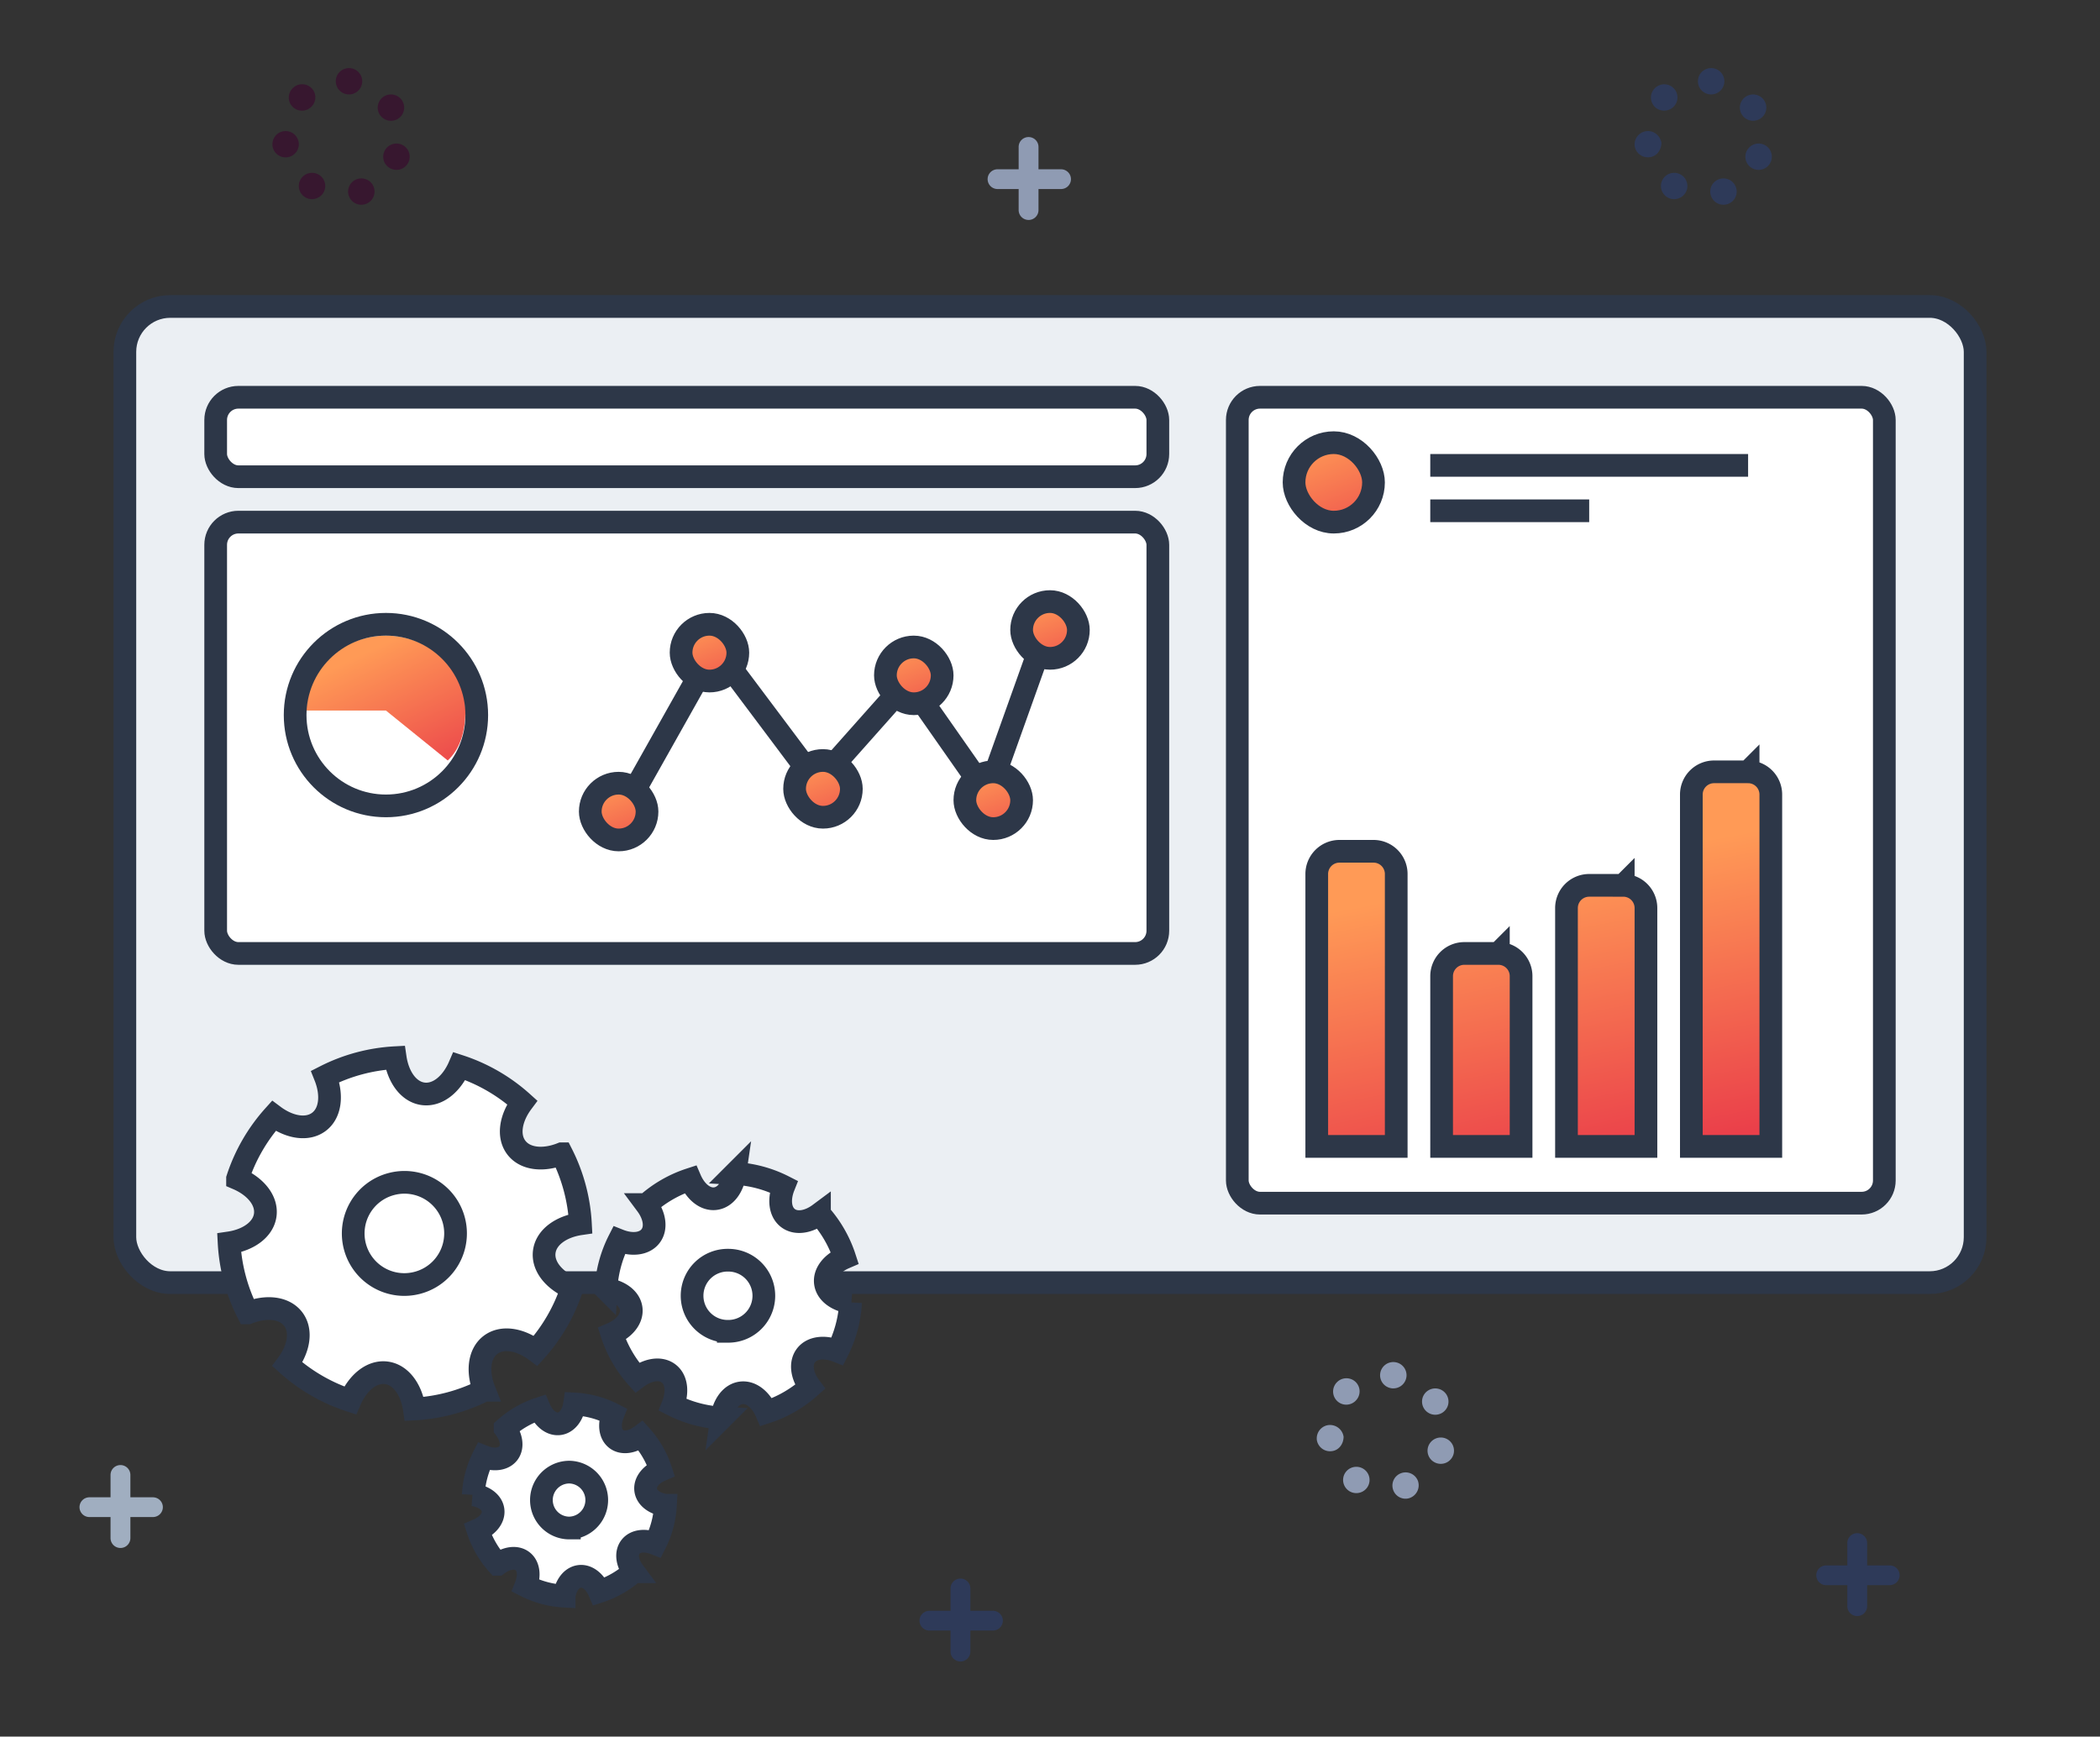 <svg xmlns="http://www.w3.org/2000/svg" width="185" height="153" viewBox="0 0 185 153">
    <rect x="0" y="0" width="185" height="153" fill="#333333" stroke="none"/>
    <defs>
        <linearGradient id="a" x1="2.559%" x2="62.954%" y1="5.356%" y2="161.119%">
            <stop offset="0%" stop-color="#FF9A56"/>
            <stop offset="100%" stop-color="#EA3F4A"/>
        </linearGradient>
        <linearGradient id="b" x1="18.494%" x2="80.457%" y1="24.912%" y2="124.942%">
            <stop offset="0%" stop-color="#FF9A56"/>
            <stop offset="100%" stop-color="#EA3F4A"/>
        </linearGradient>
        <linearGradient id="c" x1="32.318%" x2="50%" y1="30.557%" y2="106.574%">
            <stop offset="0%" stop-color="#FF9A56"/>
            <stop offset="100%" stop-color="#EA3F4A"/>
        </linearGradient>
    </defs>
    <g fill="none" fill-rule="evenodd">
        <rect width="163" height="86" x="11" y="27" fill="#EBEFF3" stroke="#2D3748" stroke-width="2" rx="4"/>
        <rect width="83" height="7" x="19" y="35" fill="#FFF" stroke="#2D3748" stroke-width="2" rx="2"/>
        <rect width="83" height="38" x="19" y="46" fill="#FFF" stroke="#2D3748" stroke-width="2" rx="2"/>
        <g stroke="#2D3748" stroke-width="2" transform="translate(52 53)">
            <path d="M2 20l9-16 9 12 8-9 7 10 5-14"/>
            <rect width="5" height="5" y="16" fill="url(#a)" fill-rule="nonzero" rx="2.5"/>
            <rect width="5" height="5" x="8" y="2" fill="url(#a)" fill-rule="nonzero" rx="2.5"/>
            <rect width="5" height="5" x="18" y="14" fill="url(#a)" fill-rule="nonzero" rx="2.5"/>
            <rect width="5" height="5" x="26" y="4" fill="url(#a)" fill-rule="nonzero" rx="2.5"/>
            <rect width="5" height="5" x="33" y="15" fill="url(#a)" fill-rule="nonzero" rx="2.5"/>
            <rect width="5" height="5" x="38" fill="url(#a)" fill-rule="nonzero" rx="2.5"/>
        </g>
        <path fill="url(#b)" d="M14 6.6C14 2.955 10.866 0 7 0S0 2.955 0 6.6h7l5.444 4.4C13.481 10.022 14 8.556 14 6.6z" transform="translate(27 56)"/>
        <rect width="57" height="71" x="109" y="35" fill="#FFF" stroke="#2D3748" stroke-width="2" rx="2"/>
        <path fill="url(#c)" stroke="#2D3748" stroke-width="2" d="M121 75a2 2 0 0 1 2 2v24h-7V77a2 2 0 0 1 2-2h3zm11 9a2 2 0 0 1 2 2v15h-7V86a2 2 0 0 1 2-2h3zm11-6a2 2 0 0 1 2 2v21h-7V80a2 2 0 0 1 2-2h3zm11-10a2 2 0 0 1 2 2v31h-7V70a2 2 0 0 1 2-2h3z"/>
        <path d="M13 95.576L48.74 86l9.576 35.74-35.74 9.576z"/>
        <path fill="#FFF" fill-rule="nonzero" stroke="#2D3748" stroke-width="2" d="M21.835 115.666a15.41 15.41 0 0 1-1.652-6.166c1.713-.251 3.018-1.19 3.184-2.46.168-1.272-.847-2.516-2.44-3.2a15.41 15.41 0 0 1 3.193-5.53c1.387 1.036 2.974 1.294 3.992.513 1.018-.782 1.178-2.38.537-3.988a15.41 15.41 0 0 1 6.167-1.652c.25 1.713 1.189 3.018 2.46 3.184 1.271.168 2.515-.847 3.2-2.44a15.41 15.41 0 0 1 5.529 3.193c-1.035 1.387-1.293 2.974-.512 3.992.781 1.018 2.379 1.178 3.988.537a15.41 15.41 0 0 1 1.652 6.167c-1.714.25-3.018 1.189-3.185 2.46-.168 1.271.848 2.515 2.44 3.2a15.41 15.41 0 0 1-3.192 5.529c-1.388-1.035-2.974-1.293-3.992-.512-1.018.781-1.179 2.379-.538 3.988a15.41 15.41 0 0 1-6.166 1.652c-.251-1.714-1.19-3.018-2.46-3.185-1.272-.168-2.516.848-3.2 2.44a15.41 15.41 0 0 1-5.53-3.192c1.036-1.388 1.294-2.974.513-3.992-.782-1.018-2.38-1.179-3.988-.538z"/>
        <path fill="#FFF" fill-rule="nonzero" stroke="#2D3748" stroke-width="2" d="M36.822 113.004a4.5 4.5 0 1 1-2.329-8.693 4.5 4.5 0 0 1 2.33 8.693z"/>
        <path d="M51.278 101.278h25.76v25.76h-25.76z"/>
        <path fill="#FFF" fill-rule="nonzero" stroke="#2D3748" stroke-width="2" d="M53.384 113.572a10.73 10.73 0 0 1 1.15-4.294c1.12.446 2.234.334 2.776-.374.544-.708.365-1.812-.356-2.78a10.73 10.73 0 0 1 3.849-2.221c.476 1.107 1.343 1.815 2.229 1.698.885-.117 1.538-1.024 1.712-2.217a10.73 10.73 0 0 1 4.293 1.15c-.445 1.12-.334 2.234.374 2.776.709.544 1.812.365 2.78-.356a10.73 10.73 0 0 1 2.222 3.849c-1.107.476-1.815 1.343-1.698 2.229.116.885 1.024 1.538 2.217 1.712a10.73 10.73 0 0 1-1.15 4.293c-1.121-.445-2.234-.334-2.777.374-.544.709-.365 1.812.357 2.78a10.73 10.73 0 0 1-3.85 2.222c-.476-1.107-1.342-1.815-2.228-1.698-.886.116-1.539 1.024-1.712 2.217a10.73 10.73 0 0 1-4.294-1.15c.446-1.121.334-2.234-.374-2.777-.708-.544-1.812-.365-2.78.357a10.73 10.73 0 0 1-2.221-3.85c1.107-.476 1.815-1.342 1.698-2.228-.117-.886-1.024-1.539-2.217-1.712z"/>
        <path fill="#FFF" fill-rule="nonzero" stroke="#2D3748" stroke-width="2" d="M64.158 117.29a3.133 3.133 0 1 1 0-6.265 3.133 3.133 0 0 1 0 6.266z"/>
        <path d="M40.038 122.038h20.24v20.24h-20.24z"/>
        <path fill="#FFF" fill-rule="nonzero" stroke="#2D3748" stroke-width="2" d="M41.692 131.697a8.43 8.43 0 0 1 .904-3.373c.88.35 1.755.262 2.182-.294.427-.557.286-1.424-.28-2.184a8.43 8.43 0 0 1 3.024-1.746c.374.87 1.055 1.426 1.751 1.335.696-.092 1.209-.805 1.345-1.743a8.43 8.43 0 0 1 3.374.904c-.35.88-.263 1.755.294 2.182.556.427 1.423.286 2.183-.28a8.43 8.43 0 0 1 1.746 3.024c-.87.374-1.426 1.055-1.334 1.751.092.696.805 1.209 1.742 1.345a8.43 8.43 0 0 1-.904 3.374c-.88-.35-1.755-.263-2.181.294-.428.556-.287 1.423.28 2.183a8.43 8.43 0 0 1-3.024 1.746c-.374-.87-1.056-1.426-1.751-1.334-.696.092-1.21.805-1.346 1.742a8.43 8.43 0 0 1-3.373-.904c.35-.88.262-1.755-.294-2.181-.557-.428-1.424-.287-2.184.28a8.43 8.43 0 0 1-1.746-3.024c.87-.374 1.426-1.056 1.335-1.751-.092-.696-.805-1.21-1.743-1.346z"/>
        <path fill="#FFF" fill-rule="nonzero" stroke="#2D3748" stroke-width="2" d="M50.158 134.62a2.462 2.462 0 1 1 0-4.924 2.462 2.462 0 0 1 0 4.923z"/>
        <rect width="7" height="7" x="114" y="39" fill="url(#a)" fill-rule="nonzero" stroke="#2D3748" stroke-width="2" rx="3.5"/>
        <path stroke="#2D3748" stroke-dasharray="0,2" stroke-linecap="square" stroke-width="2" d="M127 41h26M127 45h12"/>
        <circle cx="34" cy="63" r="8" stroke="#2D3748" stroke-width="2"/>
        <g fill="#2E3A59" fill-rule="nonzero">
            <path d="M163.612 142.378a.872.872 0 0 1-.874-.87v-5.564c0-.48.392-.87.874-.87.483 0 .874.39.874.87v5.565c0 .48-.391.87-.874.87z"/>
            <path d="M166.472 139.654h-5.593a.872.872 0 0 1-.874-.87c0-.48.39-.87.874-.87h5.593c.482 0 .874.39.874.87s-.392.87-.874.87z"/>
        </g>
        <path fill="#2E3A59" fill-rule="nonzero" d="M150.73 17.257c-.211-.604.11-1.264.717-1.474.608-.21 1.272.109 1.483.714a1.158 1.158 0 0 1-.717 1.476 1.165 1.165 0 0 1-1.483-.715zm-3.866.11a1.156 1.156 0 0 1-.363-1.6 1.169 1.169 0 0 1 1.607-.361c.544.342.706 1.057.363 1.599-.213.336-.586.54-.986.54a1.17 1.17 0 0 1-.624-.179h.003zm7.676-2.467a1.154 1.154 0 0 1-.714-1.478c.102-.29.316-.528.594-.66a1.17 1.17 0 0 1 .891-.05c.607.213.926.874.713 1.478a1.165 1.165 0 0 1-1.1.776c-.132 0-.263-.022-.388-.066h.004zm-10.535-2.07a1.178 1.178 0 0 1 1.049-1.276c.64-.072 1.194.387 1.31 1.023 0 .635-.412 1.21-1.048 1.275a1.177 1.177 0 0 1-1.314-1.023h.003zm9.447-2.733a1.155 1.155 0 0 1 .37-1.599 1.169 1.169 0 0 1 1.605.368 1.156 1.156 0 0 1-.369 1.597 1.167 1.167 0 0 1-1.606-.366zm-7.671-.682a1.156 1.156 0 0 1 0-1.64l.008-.01a1.17 1.17 0 0 1 1.647 0 1.155 1.155 0 0 1 0 1.64 1.168 1.168 0 0 1-.823.338c-.31.006-.61-.111-.832-.326v-.002zm4.83-1.104a1.167 1.167 0 0 1-.78-.43 1.158 1.158 0 0 1 .188-1.63 1.17 1.17 0 0 1 .858-.243 1.16 1.16 0 0 1 1.025 1.283 1.163 1.163 0 0 1-1.156 1.027c-.045.001-.089 0-.133-.004l-.001-.003z"/>
        <path fill="#8F9BB3" fill-rule="nonzero" d="M122.73 131.257c-.21-.604.11-1.264.718-1.474a1.161 1.161 0 0 1 1.475.714 1.186 1.186 0 0 1-.729 1.476c-.119.043-.245.065-.372.065-.495 0-.934-.315-1.092-.78zm-3.865.11a1.156 1.156 0 0 1-.364-1.6 1.169 1.169 0 0 1 1.607-.361c.544.341.707 1.057.364 1.599-.214.336-.586.54-.986.54a1.17 1.17 0 0 1-.625-.179h.004zm7.674-2.467a1.154 1.154 0 0 1-.713-1.478 1.17 1.17 0 0 1 1.486-.71c.291.102.53.315.664.593.133.277.151.596.049.886a1.165 1.165 0 0 1-1.1.775c-.133 0-.265-.022-.39-.066h.004zm-10.534-2.07a1.18 1.18 0 0 1 1.049-1.282 1.214 1.214 0 0 1 1.31 1.024c0 .636-.412 1.21-1.048 1.276a1.176 1.176 0 0 1-1.314-1.018h.003zm9.448-2.733a1.155 1.155 0 0 1 .37-1.599 1.169 1.169 0 0 1 1.605.368 1.156 1.156 0 0 1-.368 1.597 1.167 1.167 0 0 1-1.607-.366zm-7.672-.682a1.156 1.156 0 0 1 0-1.64l.008-.009a1.17 1.17 0 0 1 1.648 0 1.155 1.155 0 0 1 0 1.63l-.019.02a1.168 1.168 0 0 1-.824.338 1.168 1.168 0 0 1-.813-.337v-.002zm4.831-1.104a1.167 1.167 0 0 1-.78-.43 1.155 1.155 0 0 1-.245-.854 1.164 1.164 0 0 1 1.29-1.02 1.16 1.16 0 0 1 1.025 1.284 1.163 1.163 0 0 1-1.156 1.027c-.044.001-.089 0-.133-.004v-.003z"/>
        <g fill="#8F9BB3" fill-rule="nonzero">
            <path d="M90.612 19.378a.872.872 0 0 1-.874-.87v-5.564c0-.48.392-.87.874-.87.483 0 .874.39.874.87v5.565c0 .48-.391.87-.874.87z"/>
            <path d="M93.472 16.654h-5.593a.872.872 0 0 1-.874-.87c0-.48.39-.87.874-.87h5.593c.482 0 .874.39.874.87s-.392.87-.874.87z"/>
        </g>
        <path fill="#37172F" fill-rule="nonzero" d="M30.731 17.259a1.158 1.158 0 0 1 .718-1.476c.608-.21 1.272.109 1.483.714a1.158 1.158 0 0 1-.718 1.476 1.165 1.165 0 0 1-1.483-.714zm-3.865.107a1.156 1.156 0 0 1-.363-1.598 1.169 1.169 0 0 1 1.606-.363 1.16 1.16 0 0 1 .364 1.6c-.214.336-.586.54-.986.54a1.16 1.16 0 0 1-.624-.179h.003zM34.54 14.9a1.154 1.154 0 0 1-.713-1.478 1.17 1.17 0 0 1 1.486-.71c.291.102.53.315.664.593.134.277.151.596.049.886a1.165 1.165 0 0 1-1.1.775 1.19 1.19 0 0 1-.39-.066h.004zm-10.533-2.07a1.16 1.16 0 0 1 1.029-1.276 1.164 1.164 0 0 1 1.281 1.023c.035.306-.054.612-.247.852s-.474.395-.782.429a1.163 1.163 0 0 1-1.285-1.028h.004zm9.447-2.733a1.155 1.155 0 0 1 .37-1.599 1.169 1.169 0 0 1 1.605.368 1.156 1.156 0 0 1-.368 1.597 1.167 1.167 0 0 1-1.607-.366zm-7.672-.682a1.156 1.156 0 0 1 0-1.64l.013-.013a1.17 1.17 0 0 1 1.648 0 1.155 1.155 0 0 1 0 1.63l-.018.019a1.168 1.168 0 0 1-.823.338c-.307 0-.6-.118-.82-.332v-.002zm4.831-1.104a1.167 1.167 0 0 1-.78-.43 1.158 1.158 0 0 1 .188-1.63 1.17 1.17 0 0 1 .858-.243 1.16 1.16 0 0 1 1.024 1.283 1.163 1.163 0 0 1-1.156 1.027c-.044.001-.088 0-.132-.004l-.002-.003z"/>
        <g fill="#2E3A59" fill-rule="nonzero">
            <path d="M84.612 146.378a.872.872 0 0 1-.874-.87v-5.564c0-.48.392-.87.874-.87.483 0 .874.39.874.87v5.565c0 .48-.391.87-.874.87z"/>
            <path d="M87.472 143.654h-5.593a.872.872 0 0 1-.874-.87c0-.48.39-.87.874-.87h5.593c.482 0 .874.39.874.87s-.392.87-.874.87z"/>
        </g>
        <g fill="#A0AEC0">
            <path d="M10.612 136.378a.872.872 0 0 1-.874-.87v-5.564c0-.48.392-.87.874-.87.483 0 .874.39.874.87v5.565c0 .48-.391.87-.874.87z"/>
            <path fill-rule="nonzero" d="M13.472 133.654H7.879a.872.872 0 0 1-.874-.87c0-.48.39-.87.874-.87h5.593c.482 0 .874.39.874.87s-.392.87-.874.87z"/>
        </g>
    </g>
</svg>
